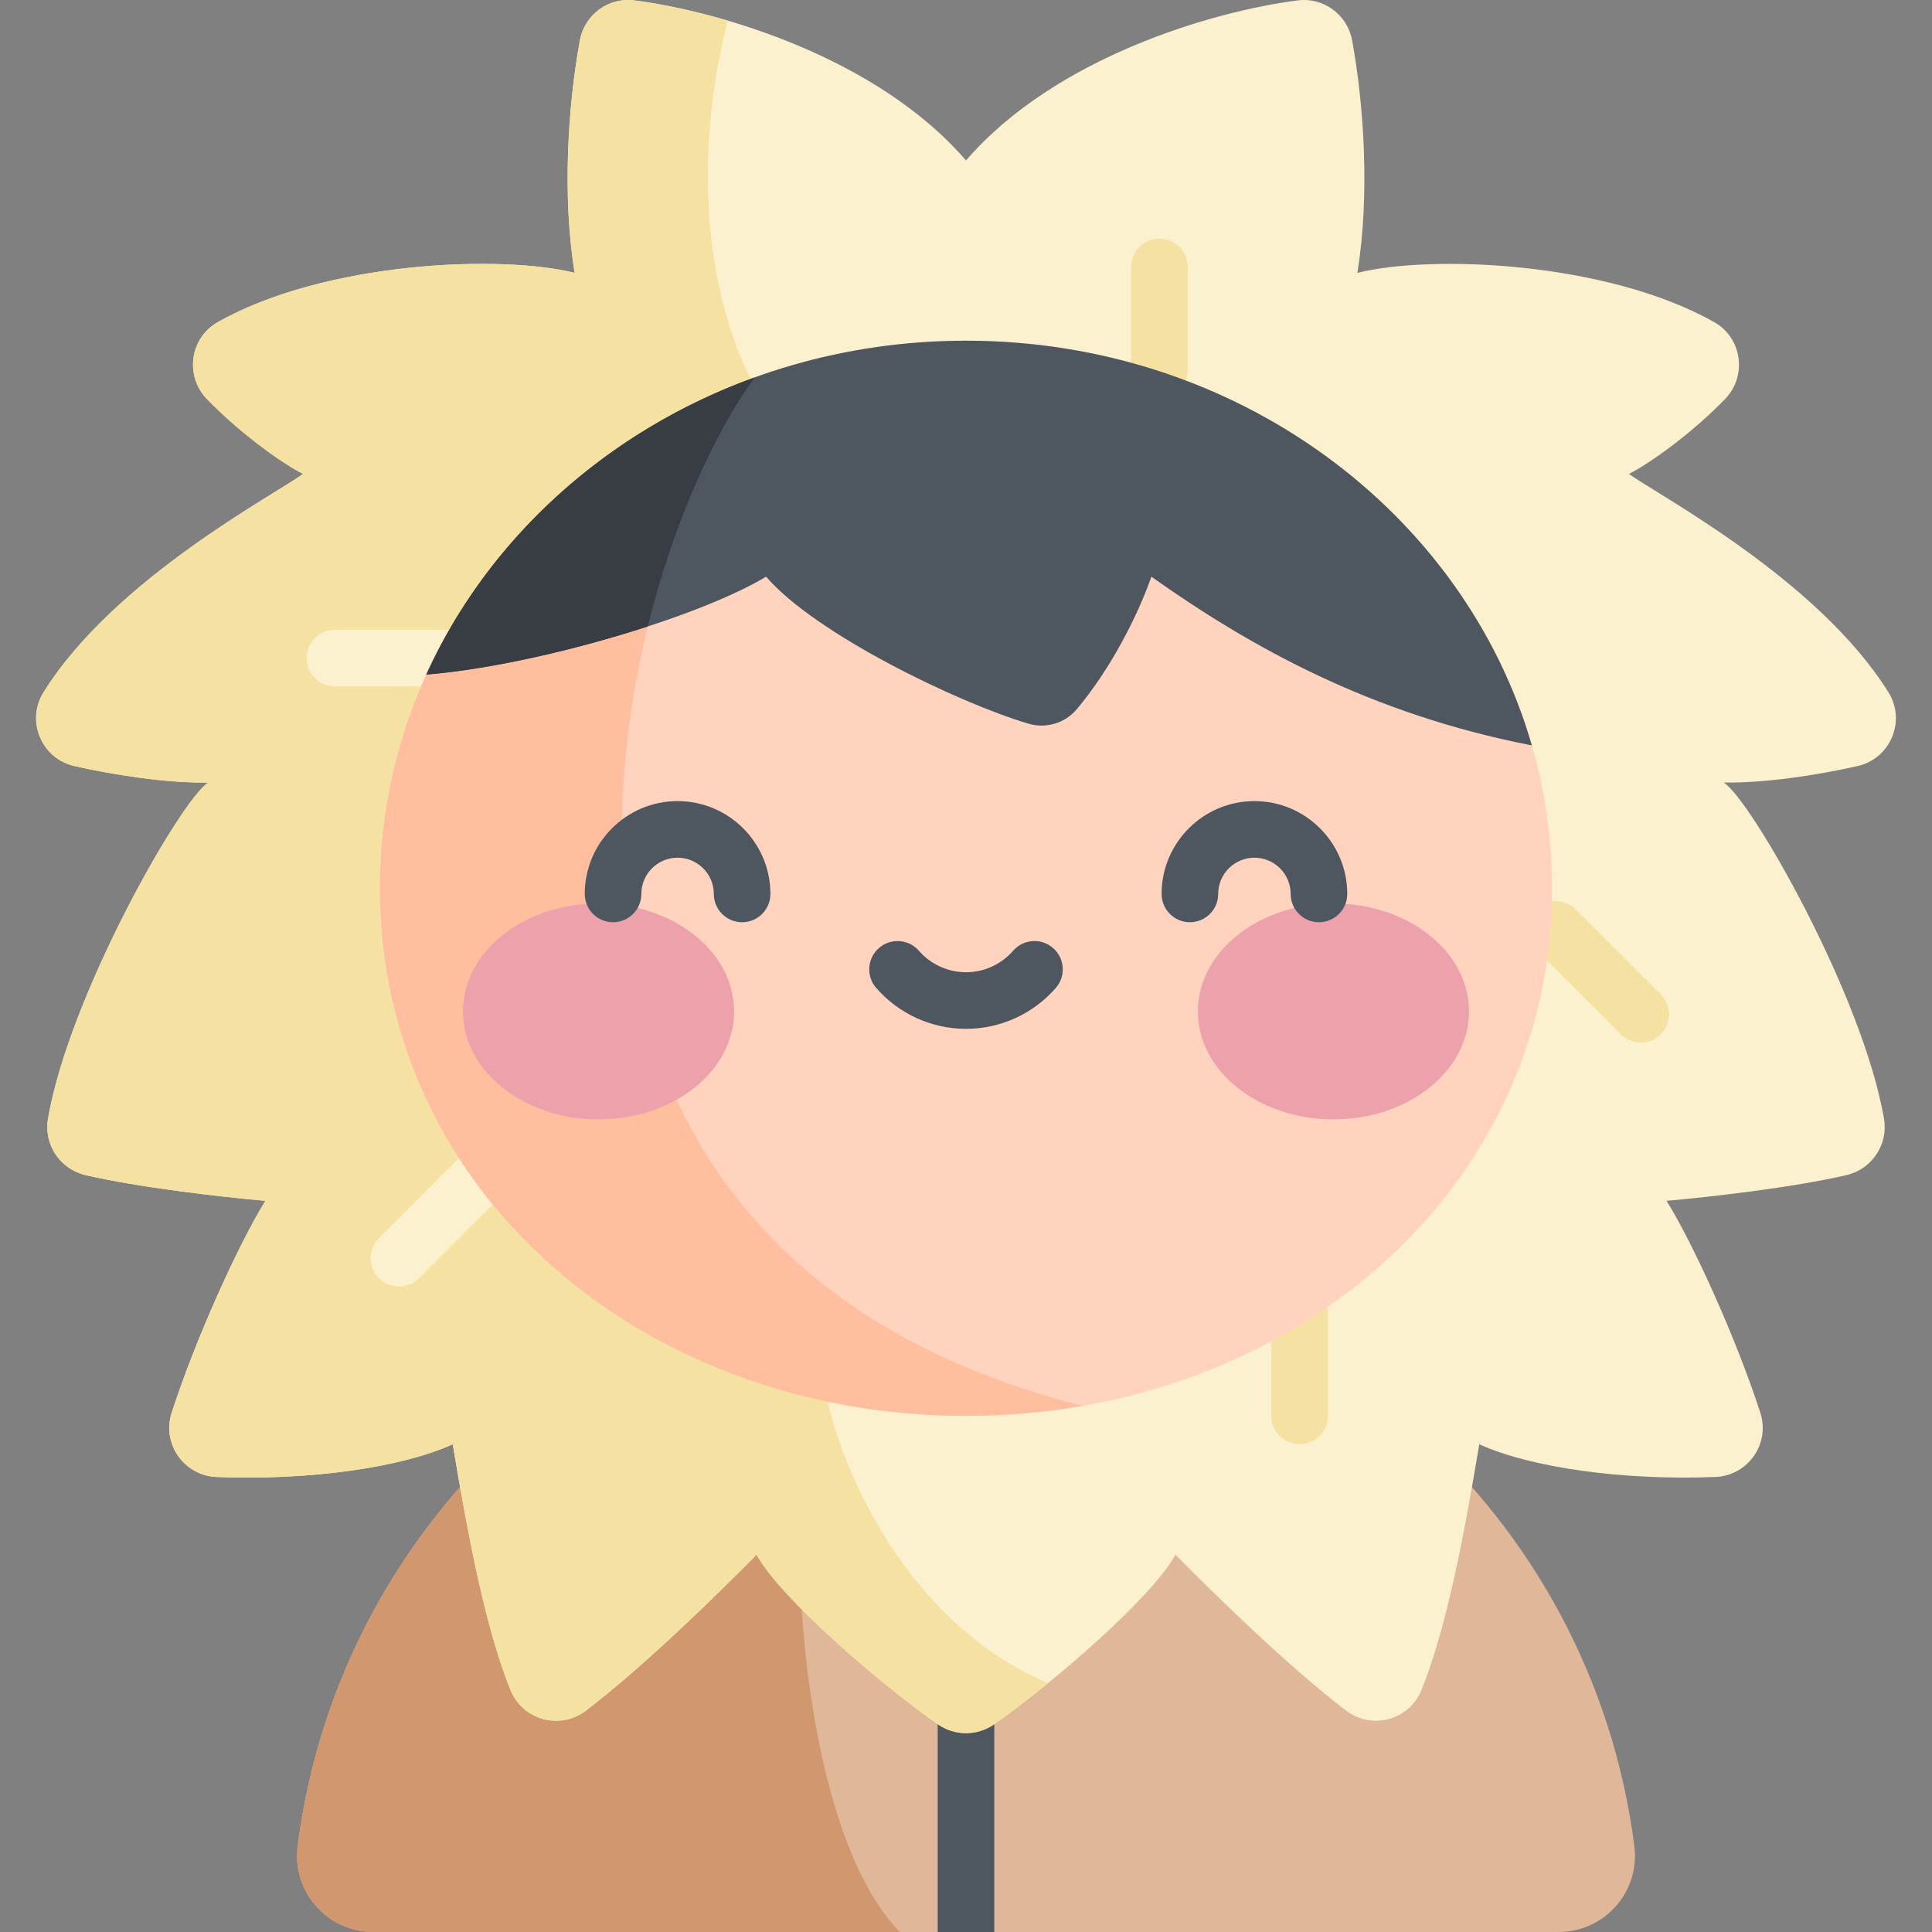 <svg id="Capa_1" enable-background="new 0 0 512 512" height="512" viewBox="0 0 512 512" width="512" xmlns="http://www.w3.org/2000/svg"><rect x="0" y="0" width="512" height="512" fill="#808080" stroke="none"/><g><path d="m413.051 512c12.153 0 21.601-10.654 20.071-22.71-11.157-87.889-86.204-155.842-177.122-155.842s-165.965 67.953-177.121 155.841c-1.531 12.057 7.917 22.711 20.071 22.711z" fill="#e0b799"/><path d="m226.337 335.906c-77.148 12.9-137.541 75.265-147.458 153.384-1.531 12.056 7.917 22.71 20.07 22.71h139.542c-31.512-31.844-34.471-148.575-12.154-176.094z" fill="#d1986f"/><path d="m248.5 375.22h15v136.78h-15z" fill="#4e5660"/><path d="m256 42.524c23.527-27.288 65.336-39.542 87.931-42.42 6.843-.871 13.143 3.801 14.39 10.585 3.206 17.446 4.696 41.359 1.394 61.632 19.421-4.912 66.097-3.03 94.582 13.057 7.417 4.189 8.775 14.304 2.835 20.409-9.488 9.753-20.733 17.481-25.442 19.797 6.932 5.221 49.981 27.678 68.784 57.909 4.71 7.573.503 17.555-8.196 19.519-10.796 2.438-24.608 4.544-35.474 4.37 7.136 4.426 36.887 56.439 42.473 89.096 1.169 6.836-3.18 13.362-9.934 14.934-13.909 3.238-35.673 5.768-47.686 6.819 7.411 11.985 18.652 37.024 24.852 56.173 2.658 8.212-3.282 16.667-11.907 17.01-24.315.969-48.836-2.429-62.582-8.671-4.15 24.994-8.851 49.26-15.329 65.169-3.245 7.97-13.171 10.633-20.002 5.4-15.29-11.712-34.503-30.457-45.186-41.314-6.325 11.612-33.45 34.817-48.092 44.98-4.46 3.096-10.363 3.096-14.823 0-14.642-10.163-41.767-33.368-48.092-44.98-10.683 10.857-29.896 29.601-45.186 41.314-6.831 5.233-16.757 2.569-20.002-5.4-6.479-15.909-11.18-40.176-15.329-65.169-13.746 6.242-38.267 9.64-62.582 8.671-8.625-.344-14.565-8.798-11.907-17.01 6.199-19.149 17.441-44.189 24.852-56.173-12.012-1.052-33.777-3.582-47.686-6.819-6.754-1.572-11.103-8.099-9.934-14.934 5.586-32.657 35.337-84.671 42.473-89.096-10.866.174-24.678-1.932-35.474-4.37-8.7-1.965-12.907-11.946-8.196-19.519 18.803-30.231 61.852-52.688 68.784-57.909-4.709-2.316-15.953-10.044-25.442-19.797-5.94-6.105-4.582-16.22 2.835-20.409 28.485-16.087 75.161-17.969 94.582-13.057-3.302-20.273-1.812-44.185 1.394-61.632 1.247-6.785 7.547-11.457 14.39-10.585 22.596 2.878 64.405 15.132 87.932 42.42z" fill="#fbf1cf"/><path d="m248.589 456.981c4.46 3.096 10.363 3.096 14.823 0 4.058-2.817 9.077-6.638 14.344-10.934-45.696-19.211-63.783-77.625-59.896-94.493-43.872-52.949-24.962-147.501 12.103-223.143-33.884-7.819-52.047-65.036-37.088-122.94-9.336-2.753-17.956-4.494-24.805-5.366-6.843-.872-13.143 3.801-14.39 10.585-3.206 17.446-4.696 41.359-1.393 61.632-19.421-4.912-66.097-3.03-94.582 13.057-7.417 4.189-8.775 14.303-2.835 20.409 9.488 9.753 20.733 17.481 25.442 19.797-6.932 5.22-49.981 27.678-68.784 57.909-4.71 7.573-.503 17.555 8.196 19.519 10.796 2.438 24.608 4.544 35.474 4.37-7.136 4.426-36.887 56.439-42.474 89.097-1.169 6.836 3.18 13.362 9.934 14.934 13.909 3.238 35.674 5.768 47.686 6.819-7.41 11.985-18.652 37.024-24.851 56.173-2.659 8.212 3.282 16.667 11.907 17.01 24.315.969 48.835-2.429 62.582-8.671 4.15 24.994 8.851 49.26 15.33 65.169 3.245 7.97 13.171 10.633 20.002 5.4 15.29-11.712 34.503-30.457 45.186-41.314 6.321 11.613 33.447 34.817 48.089 44.981z" fill="#f5e2a2"/><g><g fill="#f5e2a2"><path d="m344.418 382.72c-4.143 0-7.5-3.358-7.5-7.5v-37.214c0-4.142 3.357-7.5 7.5-7.5 4.142 0 7.5 3.358 7.5 7.5v37.214c0 4.142-3.358 7.5-7.5 7.5z"/><path d="m434.798 276.293c-1.919 0-3.839-.732-5.304-2.197l-22.509-22.509c-2.929-2.929-2.929-7.678 0-10.606 2.93-2.929 7.678-2.929 10.607 0l22.509 22.509c2.929 2.929 2.929 7.678 0 10.607-1.464 1.463-3.384 2.196-5.303 2.196z"/><path d="m307.245 105.681c-4.143 0-7.5-3.358-7.5-7.5v-27.426c0-4.142 3.357-7.5 7.5-7.5s7.5 3.358 7.5 7.5v27.426c0 4.142-3.357 7.5-7.5 7.5z"/></g><path d="m122.697 181.899h-33.926c-4.143 0-7.5-3.358-7.5-7.5s3.357-7.5 7.5-7.5h33.926c4.143 0 7.5 3.358 7.5 7.5s-3.357 7.5-7.5 7.5z" fill="#fbf1cf"/><path d="m105.734 340.948c-1.919 0-3.839-.732-5.304-2.197-2.929-2.929-2.929-7.678 0-10.607l24.198-24.198c2.93-2.929 7.678-2.929 10.607 0s2.929 7.678 0 10.606l-24.198 24.198c-1.464 1.466-3.384 2.198-5.303 2.198z" fill="#fbf1cf"/></g><path d="m100.684 235.438c0-80.164 69.537-145.149 155.316-145.149s155.316 64.986 155.316 145.149c0 80.164-69.537 139.782-155.316 139.782s-155.316-59.618-155.316-139.782z" fill="#ffd3bd"/><path d="m199.96 100.025c-58.082 21.009-99.276 73.717-99.276 135.414 0 80.164 69.537 139.782 155.316 139.782 10.579 0 20.91-.911 30.895-2.651-167.1-42.289-126.802-217.196-86.935-272.545z" fill="#ffbe9d"/><path d="m256 90.289c-64.263 0-119.409 36.475-143.031 88.48 28.59-2.316 71.892-15.042 90.064-25.945 12.887 15.035 50.458 33.267 69.476 38.949 4.647 1.388 9.704-.094 12.828-3.804 8.733-10.373 15.958-24.234 19.791-35.144 26.153 18.545 58.052 36.406 100.828 44.71-17.839-61.78-78.211-107.246-149.956-107.246z" fill="#4e5660"/><path d="m171.671 166.011c6.737-27.393 17.531-51.049 28.288-65.987-39.149 14.164-70.633 42.733-86.99 78.744 17.142-1.388 39.57-6.52 58.702-12.757z" fill="#383c43"/><g><g fill="#eda1ab"><ellipse cx="158.626" cy="268.036" rx="35.929" ry="28.612"/><ellipse cx="353.374" cy="268.036" rx="35.929" ry="28.612"/></g><g fill="#4e5660"><path d="m196.667 244.401c-4.143 0-7.5-3.358-7.5-7.5 0-5.294-4.308-9.601-9.602-9.601s-9.601 4.307-9.601 9.601c0 4.142-3.357 7.5-7.5 7.5s-7.5-3.358-7.5-7.5c0-13.565 11.036-24.601 24.601-24.601 13.566 0 24.602 11.036 24.602 24.601 0 4.142-3.357 7.5-7.5 7.5z"/><path d="m349.535 244.401c-4.143 0-7.5-3.358-7.5-7.5 0-5.294-4.307-9.601-9.601-9.601s-9.602 4.307-9.602 9.601c0 4.142-3.357 7.5-7.5 7.5s-7.5-3.358-7.5-7.5c0-13.565 11.036-24.601 24.602-24.601 13.564 0 24.601 11.036 24.601 24.601 0 4.142-3.357 7.5-7.5 7.5z"/><path d="m256 272.653c-9.119 0-17.792-3.95-23.795-10.836-2.721-3.123-2.396-7.86.727-10.582 3.122-2.722 7.859-2.397 10.582.726 3.152 3.617 7.704 5.692 12.486 5.692s9.334-2.075 12.486-5.692c2.723-3.124 7.459-3.448 10.582-.726s3.447 7.459.727 10.582c-6.003 6.887-14.676 10.836-23.795 10.836z"/></g></g></g></svg>